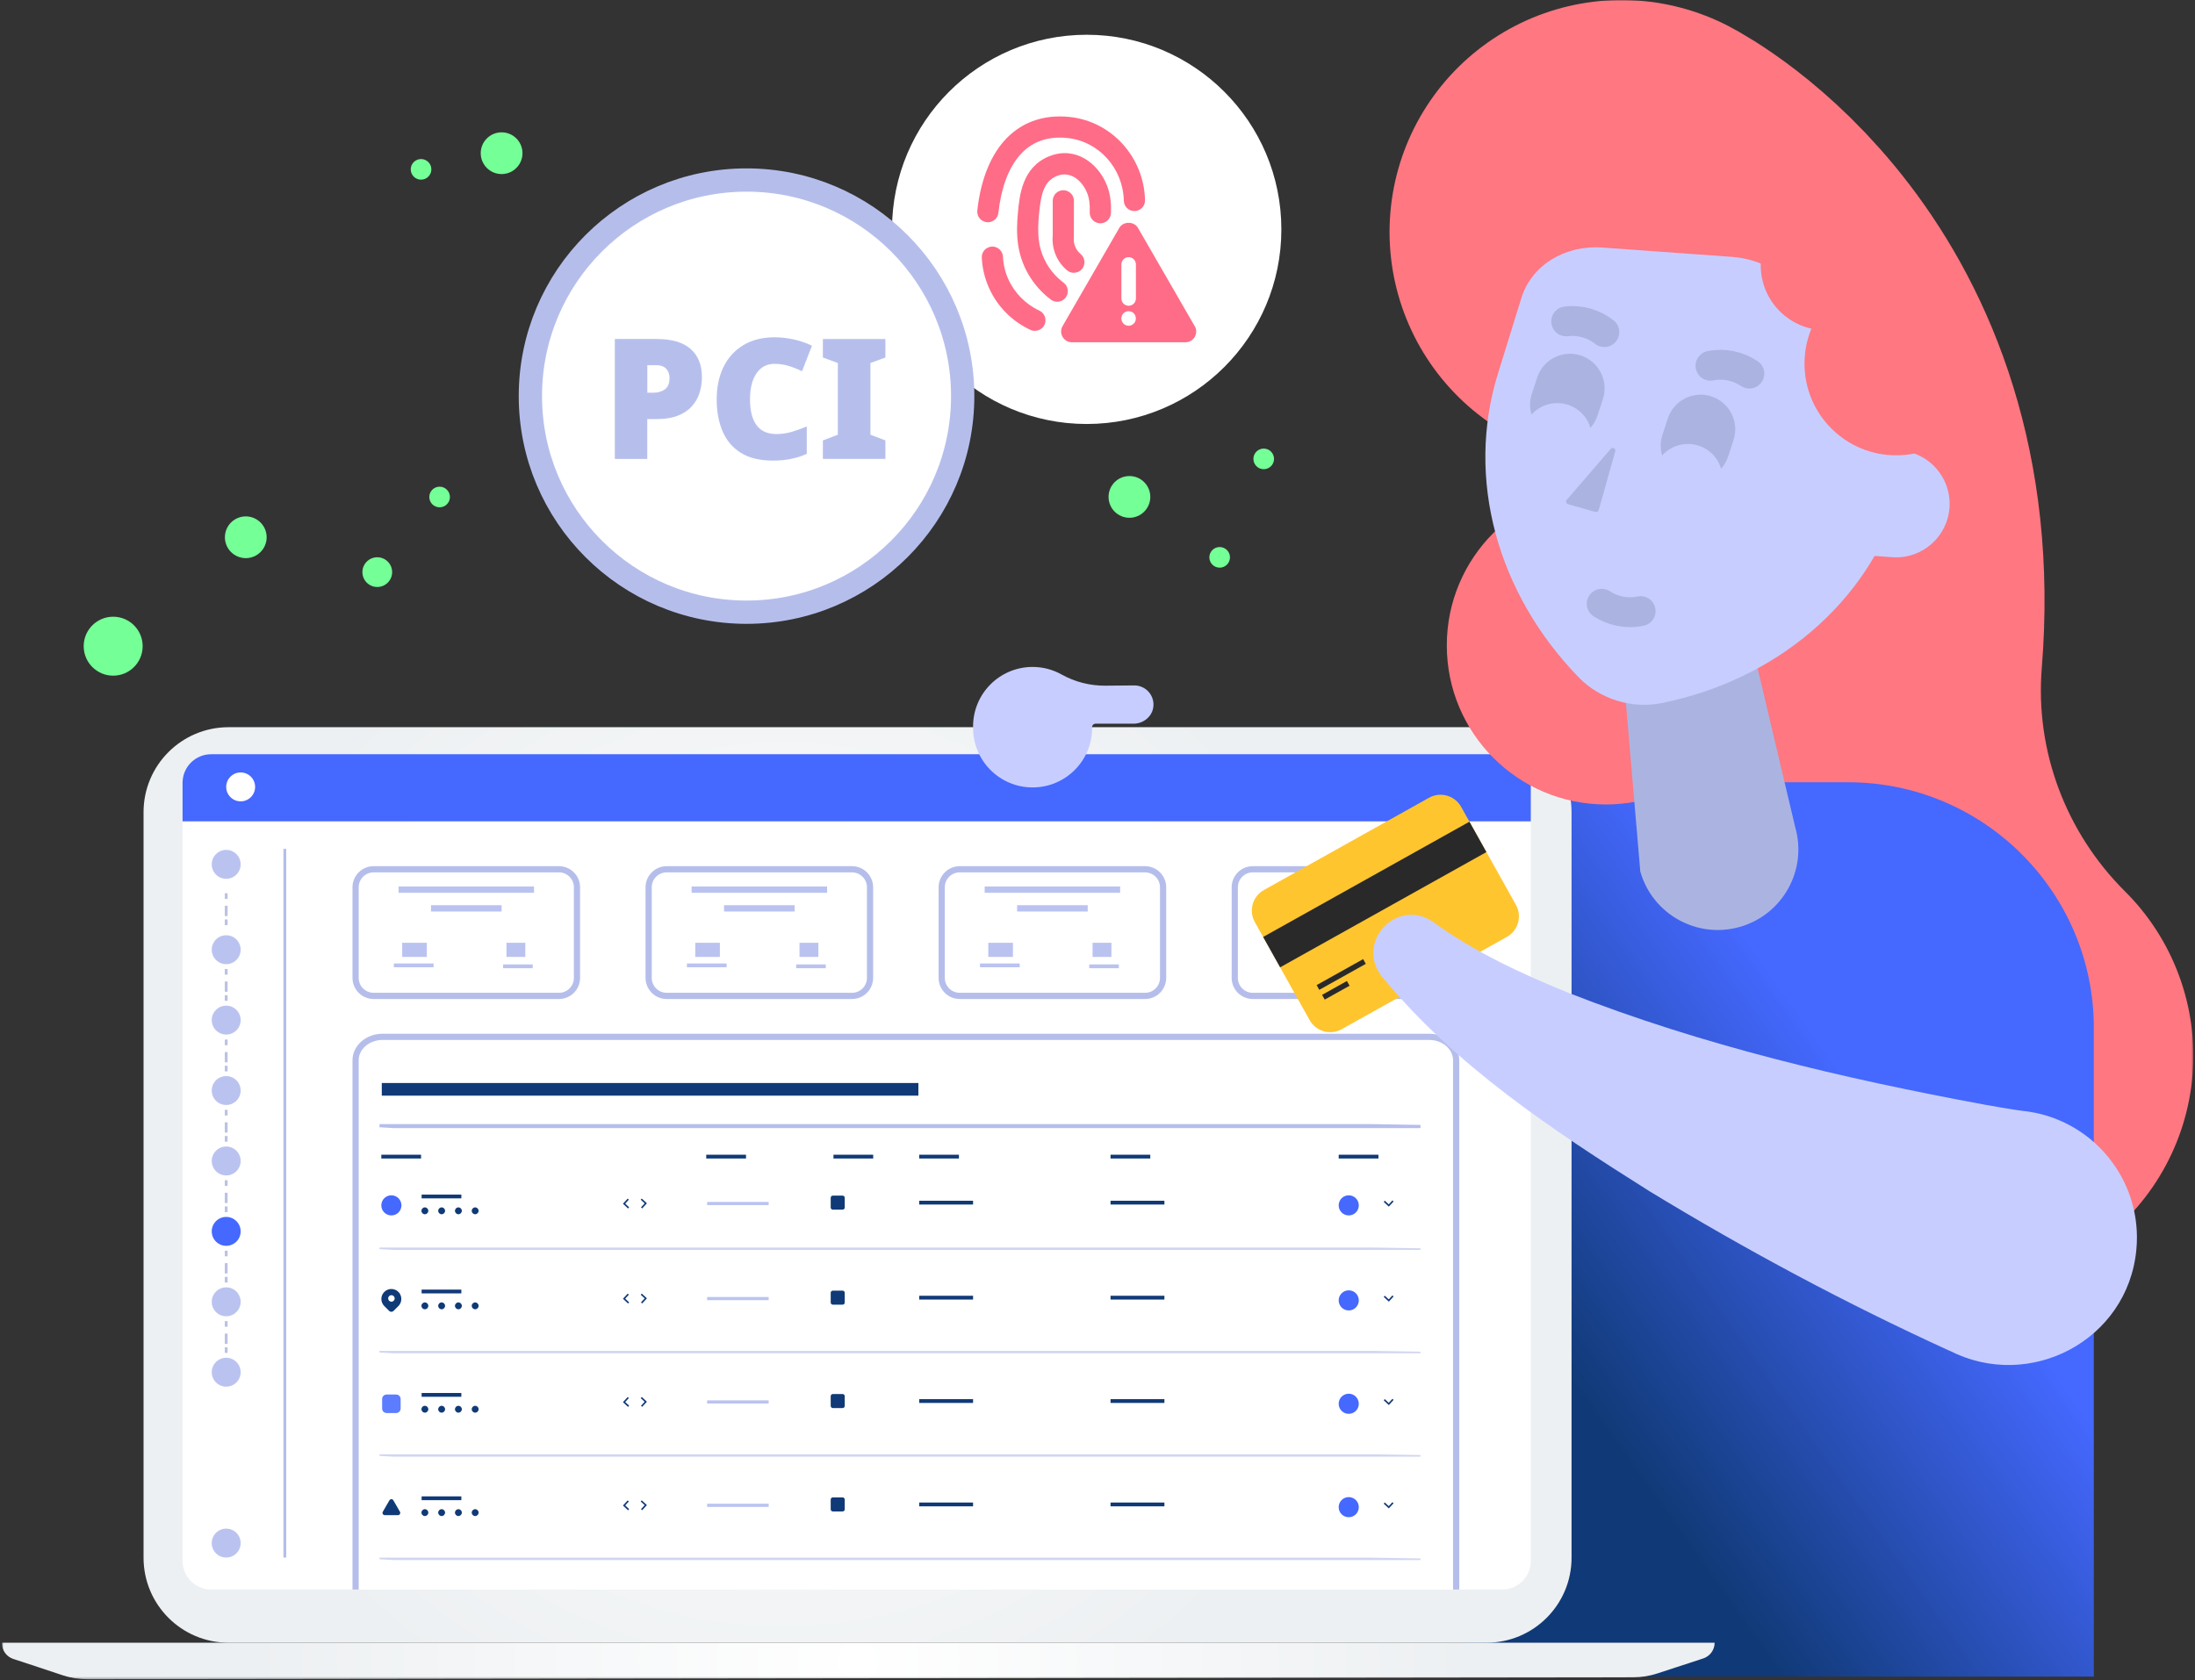<?xml version="1.0" encoding="UTF-8"?>
<svg xmlns="http://www.w3.org/2000/svg" width="909" height="696" viewBox="0 0 909 696" fill="none">
  <rect x="0" y="0" width="909" height="696" fill="#333333" stroke="none"/>
  <mask id="mask0_11186_1741" style="mask-type:luminance" maskUnits="userSpaceOnUse" x="0" y="0" width="909" height="696">
    <path d="M908.318 0H0.799V695.617H908.318V0Z" fill="white"></path>
  </mask>
  <g mask="url(#mask0_11186_1741)">
    <path d="M671.539 96.103C671.539 96.103 760.054 142.085 749.766 268.98C744.687 331.517 767.745 393.101 812.215 437.351" stroke="#FF7781" stroke-width="192.191" stroke-linecap="round"></path>
    <path d="M606.315 324.047H765.308C821.49 324.047 867.105 369.662 867.105 425.844V694.531H606.315V324.032V324.047Z" fill="url(#paint0_linear_11186_1741)"></path>
    <path d="M615.606 301.239H94.656C75.211 301.239 59.447 317.003 59.447 336.449V645.276C59.447 664.721 75.211 680.485 94.656 680.485H615.606C635.051 680.485 650.815 664.721 650.815 645.276V336.449C650.815 317.003 635.051 301.239 615.606 301.239Z" fill="url(#paint1_radial_11186_1741)"></path>
    <path d="M111.329 340.235H75.606V646.626C75.606 653.157 80.904 658.456 87.435 658.456H622.107C628.638 658.456 633.937 653.157 633.937 646.626V340.235H111.329Z" fill="white"></path>
    <path d="M633.937 324.267V340.235H75.606V324.267C75.606 317.736 80.904 312.438 87.435 312.438H622.107C628.638 312.438 633.937 317.736 633.937 324.267Z" fill="#4568FF"></path>
    <path d="M705.295 687.016C700.07 688.689 691.734 691.434 686.45 693.18C683.163 694.266 679.728 694.824 676.265 694.824L36.243 695.617C32.706 695.617 29.213 695.059 25.867 693.943C20.231 692.065 11.175 689.041 5.554 687.221C2.707 686.312 0.799 683.67 0.799 680.69V680.485H710.065C710.065 683.464 708.142 686.106 705.295 687.016Z" fill="url(#paint2_radial_11186_1741)"></path>
    <path d="M99.661 331.957C102.968 331.957 105.649 329.277 105.649 325.969C105.649 322.662 102.968 319.981 99.661 319.981C96.354 319.981 93.673 322.662 93.673 325.969C93.673 329.277 96.354 331.957 99.661 331.957Z" fill="white"></path>
    <path d="M93.673 364.04C96.98 364.04 99.661 361.36 99.661 358.052C99.661 354.745 96.98 352.064 93.673 352.064C90.366 352.064 87.685 354.745 87.685 358.052C87.685 361.36 90.366 364.04 93.673 364.04Z" fill="#BAC3F0"></path>
    <path d="M93.673 399.396C96.98 399.396 99.661 396.715 99.661 393.408C99.661 390.101 96.98 387.42 93.673 387.42C90.366 387.42 87.685 390.101 87.685 393.408C87.685 396.715 90.366 399.396 93.673 399.396Z" fill="#BAC3F0"></path>
    <path d="M93.673 428.559C96.98 428.559 99.661 425.878 99.661 422.571C99.661 419.264 96.98 416.583 93.673 416.583C90.366 416.583 87.685 419.264 87.685 422.571C87.685 425.878 90.366 428.559 93.673 428.559Z" fill="#BAC3F0"></path>
    <path d="M93.673 457.736C96.98 457.736 99.661 455.055 99.661 451.748C99.661 448.441 96.98 445.76 93.673 445.76C90.366 445.76 87.685 448.441 87.685 451.748C87.685 455.055 90.366 457.736 93.673 457.736Z" fill="#BAC3F0"></path>
    <path d="M93.673 486.914C96.98 486.914 99.661 484.233 99.661 480.926C99.661 477.619 96.98 474.938 93.673 474.938C90.366 474.938 87.685 477.619 87.685 480.926C87.685 484.233 90.366 486.914 93.673 486.914Z" fill="#BAC3F0"></path>
    <path d="M93.673 516.077C96.98 516.077 99.661 513.396 99.661 510.089C99.661 506.781 96.98 504.101 93.673 504.101C90.366 504.101 87.685 506.781 87.685 510.089C87.685 513.396 90.366 516.077 93.673 516.077Z" fill="#4568FF"></path>
    <path d="M93.673 545.254C96.98 545.254 99.661 542.573 99.661 539.266C99.661 535.959 96.98 533.278 93.673 533.278C90.366 533.278 87.685 535.959 87.685 539.266C87.685 542.573 90.366 545.254 93.673 545.254Z" fill="#BAC3F0"></path>
    <path d="M93.673 574.416C96.98 574.416 99.661 571.735 99.661 568.428C99.661 565.121 96.98 562.44 93.673 562.44C90.366 562.44 87.685 565.121 87.685 568.428C87.685 571.735 90.366 574.416 93.673 574.416Z" fill="#BAC3F0"></path>
    <path d="M93.673 645.202C96.98 645.202 99.661 642.521 99.661 639.214C99.661 635.907 96.98 633.226 93.673 633.226C90.366 633.226 87.685 635.907 87.685 639.214C87.685 642.521 90.366 645.202 93.673 645.202Z" fill="#BAC3F0"></path>
    <path d="M117.948 325.969H149.693" stroke="url(#paint3_radial_11186_1741)" stroke-width="3.508" stroke-miterlimit="10"></path>
    <path d="M93.673 370.029V372.377" stroke="#BCC2E2" stroke-width="1.174" stroke-miterlimit="10"></path>
    <path d="M93.673 375.21V379.466" stroke="#BCC2E2" stroke-width="1.174" stroke-miterlimit="10"></path>
    <path d="M93.673 380.875V383.223" stroke="#BCC2E2" stroke-width="1.174" stroke-miterlimit="10"></path>
    <path d="M93.673 401.393V403.741" stroke="#BCC2E2" stroke-width="1.174" stroke-miterlimit="10"></path>
    <path d="M93.673 406.574V410.83" stroke="#BCC2E2" stroke-width="1.174" stroke-miterlimit="10"></path>
    <path d="M93.673 412.239V414.587" stroke="#BCC2E2" stroke-width="1.174" stroke-miterlimit="10"></path>
    <path d="M93.673 430.629V432.977" stroke="#BCC2E2" stroke-width="1.174" stroke-miterlimit="10"></path>
    <path d="M93.673 435.81V440.066" stroke="#BCC2E2" stroke-width="1.174" stroke-miterlimit="10"></path>
    <path d="M93.673 441.475V443.823" stroke="#BCC2E2" stroke-width="1.174" stroke-miterlimit="10"></path>
    <path d="M93.673 459.733V462.081" stroke="#BCC2E2" stroke-width="1.174" stroke-miterlimit="10"></path>
    <path d="M93.673 464.914V469.17" stroke="#BCC2E2" stroke-width="1.174" stroke-miterlimit="10"></path>
    <path d="M93.673 470.579V472.927" stroke="#BCC2E2" stroke-width="1.174" stroke-miterlimit="10"></path>
    <path d="M93.673 488.91V491.258" stroke="#BCC2E2" stroke-width="1.174" stroke-miterlimit="10"></path>
    <path d="M93.673 494.091V498.333" stroke="#BCC2E2" stroke-width="1.174" stroke-miterlimit="10"></path>
    <path d="M93.673 499.756V502.105" stroke="#BCC2E2" stroke-width="1.174" stroke-miterlimit="10"></path>
    <path d="M93.673 518.087V520.421" stroke="#BCC2E2" stroke-width="1.174" stroke-miterlimit="10"></path>
    <path d="M93.673 523.254V527.51" stroke="#BCC2E2" stroke-width="1.174" stroke-miterlimit="10"></path>
    <path d="M93.673 528.934V531.267" stroke="#BCC2E2" stroke-width="1.174" stroke-miterlimit="10"></path>
    <path d="M93.673 547.25V549.598" stroke="#BCC2E2" stroke-width="1.174" stroke-miterlimit="10"></path>
    <path d="M93.673 552.431V556.687" stroke="#BCC2E2" stroke-width="1.174" stroke-miterlimit="10"></path>
    <path d="M93.673 558.096V560.444" stroke="#BCC2E2" stroke-width="1.174" stroke-miterlimit="10"></path>
    <path d="M117.948 351.639V645.202" stroke="#B5BEEB" stroke-width="1.174" stroke-miterlimit="10"></path>
    <path d="M147.258 658.455V439.215C147.258 433.843 152.277 429.499 158.471 429.499H591.815C598.009 429.499 603.028 433.843 603.028 439.215V658.455" fill="white"></path>
    <path d="M147.258 658.455V439.215C147.258 433.843 152.277 429.499 158.471 429.499H591.815C598.009 429.499 603.028 433.843 603.028 439.215V658.455" stroke="#B5BEEB" stroke-width="2.568" stroke-miterlimit="10"></path>
    <path d="M588.249 466.646H163.007L157.165 466.308H568.054L588.249 466.646Z" fill="white" stroke="#B5BEEB" stroke-width="1.306" stroke-miterlimit="10"></path>
    <path d="M588.249 517.427H163.007L157.165 517.104H568.054L588.249 517.427Z" fill="white" stroke="#D0D6F0" stroke-width="0.66" stroke-miterlimit="10"></path>
    <path d="M380.661 498.186H402.969" stroke="#103A77" stroke-width="1.57" stroke-miterlimit="10"></path>
    <path d="M459.902 498.186H482.21" stroke="#103A77" stroke-width="1.57" stroke-miterlimit="10"></path>
    <path d="M175.951 503C176.737 503 177.375 502.362 177.375 501.576C177.375 500.79 176.737 500.152 175.951 500.152C175.165 500.152 174.527 500.79 174.527 501.576C174.527 502.362 175.165 503 175.951 503Z" fill="#103A77"></path>
    <path d="M182.893 503C183.679 503 184.317 502.362 184.317 501.576C184.317 500.79 183.679 500.152 182.893 500.152C182.107 500.152 181.469 500.79 181.469 501.576C181.469 502.362 182.107 503 182.893 503Z" fill="#103A77"></path>
    <path d="M189.836 503C190.622 503 191.26 502.362 191.26 501.576C191.26 500.79 190.622 500.152 189.836 500.152C189.05 500.152 188.413 500.79 188.413 501.576C188.413 502.362 189.05 503 189.836 503Z" fill="#103A77"></path>
    <path d="M196.777 503C197.563 503 198.201 502.362 198.201 501.576C198.201 500.79 197.563 500.152 196.777 500.152C195.991 500.152 195.354 500.79 195.354 501.576C195.354 502.362 195.991 503 196.777 503Z" fill="#103A77"></path>
    <path d="M174.601 495.632H191.054" stroke="#103A77" stroke-width="1.57" stroke-miterlimit="10"></path>
    <path d="M292.836 498.553H318.329" stroke="#BAC3F0" stroke-width="1.306" stroke-miterlimit="10"></path>
    <path d="M162.081 503.484C164.383 503.484 166.249 501.618 166.249 499.316C166.249 497.014 164.383 495.148 162.081 495.148C159.779 495.148 157.913 497.014 157.913 499.316C157.913 501.618 159.779 503.484 162.081 503.484Z" fill="#4568FF"></path>
    <path d="M558.543 503.484C560.845 503.484 562.711 501.618 562.711 499.316C562.711 497.014 560.845 495.148 558.543 495.148C556.241 495.148 554.375 497.014 554.375 499.316C554.375 501.618 556.241 503.484 558.543 503.484Z" fill="#4568FF"></path>
    <path d="M260.092 500.607L257.979 498.641L259.945 496.513L260.415 496.953L258.903 498.597L260.547 500.123L260.092 500.607Z" fill="#103A77"></path>
    <path d="M265.934 500.578L265.45 500.138L266.976 498.494L265.333 496.968L265.773 496.498L267.901 498.465L265.934 500.578Z" fill="#103A77"></path>
    <path d="M348.945 501.092H344.894C344.41 501.092 344.014 500.695 344.014 500.211V496.16C344.014 495.676 344.41 495.28 344.894 495.28H348.945C349.43 495.28 349.826 495.676 349.826 496.16V500.211C349.826 500.695 349.43 501.092 348.945 501.092Z" fill="#103A77"></path>
    <path d="M573.028 497.863L573.469 497.379L575.112 498.905L576.639 497.261L577.108 497.702L575.142 499.83L573.028 497.863Z" fill="#103A77"></path>
    <path d="M380.661 537.549H402.969" stroke="#103A77" stroke-width="1.57" stroke-miterlimit="10"></path>
    <path d="M459.902 537.549H482.21" stroke="#103A77" stroke-width="1.57" stroke-miterlimit="10"></path>
    <path d="M175.951 542.363C176.737 542.363 177.375 541.725 177.375 540.939C177.375 540.153 176.737 539.516 175.951 539.516C175.165 539.516 174.527 540.153 174.527 540.939C174.527 541.725 175.165 542.363 175.951 542.363Z" fill="#103A77"></path>
    <path d="M182.893 542.363C183.679 542.363 184.317 541.725 184.317 540.939C184.317 540.153 183.679 539.516 182.893 539.516C182.107 539.516 181.469 540.153 181.469 540.939C181.469 541.725 182.107 542.363 182.893 542.363Z" fill="#103A77"></path>
    <path d="M189.836 542.363C190.622 542.363 191.26 541.725 191.26 540.939C191.26 540.153 190.622 539.516 189.836 539.516C189.05 539.516 188.413 540.153 188.413 540.939C188.413 541.725 189.05 542.363 189.836 542.363Z" fill="#103A77"></path>
    <path d="M196.777 542.363C197.563 542.363 198.201 541.725 198.201 540.939C198.201 540.153 197.563 539.516 196.777 539.516C195.991 539.516 195.354 540.153 195.354 540.939C195.354 541.725 195.991 542.363 196.777 542.363Z" fill="#103A77"></path>
    <path d="M174.601 534.995H191.054" stroke="#103A77" stroke-width="1.57" stroke-miterlimit="10"></path>
    <path d="M292.836 537.931H318.329" stroke="#BAC3F0" stroke-width="1.306" stroke-miterlimit="10"></path>
    <path d="M165.648 536.007C165.487 535.714 165.266 535.42 165.002 535.171C164.635 534.804 164.224 534.51 163.755 534.32C163.226 534.085 162.654 533.953 162.082 533.953C160.981 533.953 159.939 534.378 159.146 535.171C159.117 535.2 159.088 535.244 159.058 535.274C157.884 536.506 157.635 538.297 158.295 539.779C158.486 540.234 158.779 540.66 159.146 541.027L159.88 541.761L161.157 543.037C161.656 543.536 162.478 543.536 162.977 543.037L164.988 541.027C166.338 539.662 166.558 537.592 165.633 536.007H165.648ZM162.507 539.148C162.375 539.192 162.228 539.221 162.096 539.221C161.348 539.221 160.746 538.62 160.746 537.871C160.746 537.607 160.834 537.343 160.952 537.137C161.054 536.976 161.186 536.859 161.333 536.756C161.553 536.609 161.817 536.521 162.096 536.521C162.845 536.521 163.447 537.137 163.447 537.871C163.447 538.018 163.417 538.165 163.373 538.282C163.241 538.693 162.918 539.016 162.507 539.148Z" fill="#103A77"></path>
    <path d="M558.543 542.846C560.845 542.846 562.711 540.98 562.711 538.678C562.711 536.376 560.845 534.51 558.543 534.51C556.241 534.51 554.375 536.376 554.375 538.678C554.375 540.98 556.241 542.846 558.543 542.846Z" fill="#4568FF"></path>
    <path d="M260.092 539.97L257.979 538.004L259.945 535.875L260.415 536.33L258.903 537.96L260.547 539.486L260.092 539.97Z" fill="#103A77"></path>
    <path d="M265.934 539.956L265.45 539.501L266.976 537.857L265.333 536.345L265.773 535.861L267.901 537.828L265.934 539.956Z" fill="#103A77"></path>
    <path d="M348.945 540.454H344.894C344.41 540.454 344.014 540.058 344.014 539.574V535.523C344.014 535.039 344.41 534.643 344.894 534.643H348.945C349.43 534.643 349.826 535.039 349.826 535.523V539.574C349.826 540.058 349.43 540.454 348.945 540.454Z" fill="#103A77"></path>
    <path d="M573.028 537.226L573.469 536.741L575.112 538.268L576.639 536.624L577.108 537.064L575.142 539.192L573.028 537.226Z" fill="#103A77"></path>
    <path d="M588.249 560.254H163.007L157.165 559.931H568.054L588.249 560.254Z" fill="white" stroke="#D0D6F0" stroke-width="0.66" stroke-miterlimit="10"></path>
    <path d="M380.661 580.375H402.969" stroke="#103A77" stroke-width="1.57" stroke-miterlimit="10"></path>
    <path d="M459.902 580.375H482.21" stroke="#103A77" stroke-width="1.57" stroke-miterlimit="10"></path>
    <path d="M175.951 585.189C176.737 585.189 177.375 584.552 177.375 583.765C177.375 582.979 176.737 582.342 175.951 582.342C175.165 582.342 174.527 582.979 174.527 583.765C174.527 584.552 175.165 585.189 175.951 585.189Z" fill="#103A77"></path>
    <path d="M182.893 585.189C183.679 585.189 184.317 584.552 184.317 583.765C184.317 582.979 183.679 582.342 182.893 582.342C182.107 582.342 181.469 582.979 181.469 583.765C181.469 584.552 182.107 585.189 182.893 585.189Z" fill="#103A77"></path>
    <path d="M189.836 585.189C190.622 585.189 191.26 584.552 191.26 583.765C191.26 582.979 190.622 582.342 189.836 582.342C189.05 582.342 188.413 582.979 188.413 583.765C188.413 584.552 189.05 585.189 189.836 585.189Z" fill="#103A77"></path>
    <path d="M196.777 585.189C197.563 585.189 198.201 584.552 198.201 583.765C198.201 582.979 197.563 582.342 196.777 582.342C195.991 582.342 195.354 582.979 195.354 583.765C195.354 584.552 195.991 585.189 196.777 585.189Z" fill="#103A77"></path>
    <path d="M174.601 577.821H191.054" stroke="#103A77" stroke-width="1.57" stroke-miterlimit="10"></path>
    <path d="M292.836 580.742H318.329" stroke="#BAC3F0" stroke-width="1.306" stroke-miterlimit="10"></path>
    <path d="M558.543 585.674C560.845 585.674 562.711 583.807 562.711 581.506C562.711 579.204 560.845 577.337 558.543 577.337C556.241 577.337 554.375 579.204 554.375 581.506C554.375 583.807 556.241 585.674 558.543 585.674Z" fill="#4568FF"></path>
    <path d="M260.092 582.797L257.979 580.83L259.945 578.702L260.415 579.142L258.903 580.786L260.547 582.313L260.092 582.797Z" fill="#103A77"></path>
    <path d="M265.934 582.768L265.45 582.327L266.976 580.683L265.333 579.172L265.773 578.688L267.901 580.654L265.934 582.768Z" fill="#103A77"></path>
    <path d="M348.945 583.281H344.894C344.41 583.281 344.014 582.885 344.014 582.401V578.35C344.014 577.866 344.41 577.469 344.894 577.469H348.945C349.43 577.469 349.826 577.866 349.826 578.35V582.401C349.826 582.885 349.43 583.281 348.945 583.281Z" fill="#103A77"></path>
    <path d="M573.028 580.052L573.469 579.568L575.112 581.094L576.639 579.451L577.108 579.891L575.142 582.019L573.028 580.052Z" fill="#103A77"></path>
    <path d="M164.063 577.675H160.1C159.079 577.675 158.251 578.503 158.251 579.524V583.487C158.251 584.508 159.079 585.336 160.1 585.336H164.063C165.084 585.336 165.912 584.508 165.912 583.487V579.524C165.912 578.503 165.084 577.675 164.063 577.675Z" fill="#5C7DFF"></path>
    <path d="M588.249 603.08H163.007L157.165 602.757H568.054L588.249 603.08Z" fill="white" stroke="#D0D6F0" stroke-width="0.66" stroke-miterlimit="10"></path>
    <path d="M380.661 623.202H402.969" stroke="#103A77" stroke-width="1.57" stroke-miterlimit="10"></path>
    <path d="M459.902 623.202H482.21" stroke="#103A77" stroke-width="1.57" stroke-miterlimit="10"></path>
    <path d="M175.951 628.016C176.737 628.016 177.375 627.378 177.375 626.592C177.375 625.806 176.737 625.168 175.951 625.168C175.165 625.168 174.527 625.806 174.527 626.592C174.527 627.378 175.165 628.016 175.951 628.016Z" fill="#103A77"></path>
    <path d="M182.893 628.016C183.679 628.016 184.317 627.378 184.317 626.592C184.317 625.806 183.679 625.168 182.893 625.168C182.107 625.168 181.469 625.806 181.469 626.592C181.469 627.378 182.107 628.016 182.893 628.016Z" fill="#103A77"></path>
    <path d="M189.836 628.016C190.622 628.016 191.26 627.378 191.26 626.592C191.26 625.806 190.622 625.168 189.836 625.168C189.05 625.168 188.413 625.806 188.413 626.592C188.413 627.378 189.05 628.016 189.836 628.016Z" fill="#103A77"></path>
    <path d="M196.777 628.016C197.563 628.016 198.201 627.378 198.201 626.592C198.201 625.806 197.563 625.168 196.777 625.168C195.991 625.168 195.354 625.806 195.354 626.592C195.354 627.378 195.991 628.016 196.777 628.016Z" fill="#103A77"></path>
    <path d="M174.601 620.648H191.054" stroke="#103A77" stroke-width="1.57" stroke-miterlimit="10"></path>
    <path d="M292.836 623.569H318.329" stroke="#BAC3F0" stroke-width="1.306" stroke-miterlimit="10"></path>
    <path d="M558.543 628.5C560.845 628.5 562.711 626.634 562.711 624.332C562.711 622.03 560.845 620.164 558.543 620.164C556.241 620.164 554.375 622.03 554.375 624.332C554.375 626.634 556.241 628.5 558.543 628.5Z" fill="#4568FF"></path>
    <path d="M260.092 625.624L257.979 623.657L259.945 621.529L260.415 621.969L258.903 623.613L260.547 625.139L260.092 625.624Z" fill="#103A77"></path>
    <path d="M265.934 625.594L265.45 625.154L266.976 623.51L265.333 621.984L265.773 621.514L267.901 623.481L265.934 625.594Z" fill="#103A77"></path>
    <path d="M348.945 626.108H344.894C344.41 626.108 344.014 625.711 344.014 625.227V621.176C344.014 620.692 344.41 620.296 344.894 620.296H348.945C349.43 620.296 349.826 620.692 349.826 621.176V625.227C349.826 625.711 349.43 626.108 348.945 626.108Z" fill="#103A77"></path>
    <path d="M573.028 622.879L573.469 622.395L575.112 623.906L576.639 622.277L577.108 622.718L575.142 624.846L573.028 622.879Z" fill="#103A77"></path>
    <path d="M161.274 621.485L158.529 626.24C158.177 626.856 158.617 627.634 159.337 627.634H164.826C165.545 627.634 165.985 626.856 165.633 626.24L162.888 621.485C162.536 620.868 161.641 620.868 161.289 621.485H161.274Z" fill="#103A77"></path>
    <path d="M588.249 645.907H163.007L157.165 645.584H568.054L588.249 645.907Z" fill="white" stroke="#D0D6F0" stroke-width="0.66" stroke-miterlimit="10"></path>
    <path d="M231.473 360.093H154.728C150.602 360.093 147.258 363.437 147.258 367.563V405.077C147.258 409.203 150.602 412.547 154.728 412.547H231.473C235.599 412.547 238.943 409.203 238.943 405.077V367.563C238.943 363.437 235.599 360.093 231.473 360.093Z" fill="white" stroke="#B5BEEB" stroke-width="2.568" stroke-miterlimit="10"></path>
    <path d="M163.109 399.896H179.561" stroke="#BAC3F0" stroke-width="1.57" stroke-miterlimit="10"></path>
    <path d="M165.047 368.532H221.155" stroke="#BAC3F0" stroke-width="2.612" stroke-miterlimit="10"></path>
    <path d="M178.489 376.281H207.725" stroke="#BAC3F0" stroke-width="2.612" stroke-miterlimit="10"></path>
    <path d="M208.356 400.292H220.611" stroke="#BAC3F0" stroke-width="1.57" stroke-miterlimit="10"></path>
    <path d="M209.737 393.467H217.544" stroke="#BAC3F0" stroke-width="5.856" stroke-miterlimit="10"></path>
    <path d="M166.557 393.467H176.757" stroke="#BAC3F0" stroke-width="5.856" stroke-miterlimit="10"></path>
    <path d="M352.834 360.093H276.09C271.964 360.093 268.619 363.437 268.619 367.563V405.077C268.619 409.203 271.964 412.547 276.09 412.547H352.834C356.96 412.547 360.304 409.203 360.304 405.077V367.563C360.304 363.437 356.96 360.093 352.834 360.093Z" fill="white" stroke="#B5BEEB" stroke-width="2.568" stroke-miterlimit="10"></path>
    <path d="M284.47 399.896H300.923" stroke="#BAC3F0" stroke-width="1.57" stroke-miterlimit="10"></path>
    <path d="M286.407 368.532H342.515" stroke="#BAC3F0" stroke-width="2.612" stroke-miterlimit="10"></path>
    <path d="M299.851 376.281H329.087" stroke="#BAC3F0" stroke-width="2.612" stroke-miterlimit="10"></path>
    <path d="M329.718 400.292H341.973" stroke="#BAC3F0" stroke-width="1.57" stroke-miterlimit="10"></path>
    <path d="M331.098 393.467H338.906" stroke="#BAC3F0" stroke-width="5.856" stroke-miterlimit="10"></path>
    <path d="M287.919 393.467H298.119" stroke="#BAC3F0" stroke-width="5.856" stroke-miterlimit="10"></path>
    <path d="M474.195 360.093H397.451C393.325 360.093 389.981 363.437 389.981 367.563V405.077C389.981 409.203 393.325 412.547 397.451 412.547H474.195C478.321 412.547 481.666 409.203 481.666 405.077V367.563C481.666 363.437 478.321 360.093 474.195 360.093Z" fill="white" stroke="#B5BEEB" stroke-width="2.568" stroke-miterlimit="10"></path>
    <path d="M405.833 399.896H422.286" stroke="#BAC3F0" stroke-width="1.57" stroke-miterlimit="10"></path>
    <path d="M407.77 368.532H463.878" stroke="#BAC3F0" stroke-width="2.612" stroke-miterlimit="10"></path>
    <path d="M421.214 376.281H450.449" stroke="#BAC3F0" stroke-width="2.612" stroke-miterlimit="10"></path>
    <path d="M451.079 400.292H463.334" stroke="#BAC3F0" stroke-width="1.57" stroke-miterlimit="10"></path>
    <path d="M452.46 393.467H460.268" stroke="#BAC3F0" stroke-width="5.856" stroke-miterlimit="10"></path>
    <path d="M409.281 393.467H419.481" stroke="#BAC3F0" stroke-width="5.856" stroke-miterlimit="10"></path>
    <path d="M158.104 451.25H380.324" stroke="#103A77" stroke-width="5.24" stroke-miterlimit="10"></path>
    <path d="M595.558 360.093H518.813C514.688 360.093 511.343 363.437 511.343 367.563V405.077C511.343 409.203 514.688 412.547 518.813 412.547H595.558C599.684 412.547 603.028 409.203 603.028 405.077V367.563C603.028 363.437 599.684 360.093 595.558 360.093Z" fill="white" stroke="#B5BEEB" stroke-width="2.568" stroke-miterlimit="10"></path>
    <path d="M545.451 372.23H568.919" stroke="#BAC3F0" stroke-width="2.612" stroke-miterlimit="10"></path>
    <path d="M542.575 390.694H571.81" stroke="#BAC3F0" stroke-width="7.852" stroke-miterlimit="10"></path>
    <path d="M551.058 400.292H563.312" stroke="#BAC3F0" stroke-width="1.57" stroke-miterlimit="10"></path>
    <path d="M157.913 479.121H174.365" stroke="#103A77" stroke-width="1.57" stroke-miterlimit="10"></path>
    <path d="M292.469 479.121H308.936" stroke="#103A77" stroke-width="1.57" stroke-miterlimit="10"></path>
    <path d="M345.158 479.121H361.611" stroke="#103A77" stroke-width="1.57" stroke-miterlimit="10"></path>
    <path d="M380.661 479.121H397.113" stroke="#103A77" stroke-width="1.57" stroke-miterlimit="10"></path>
    <path d="M459.902 479.121H476.354" stroke="#103A77" stroke-width="1.57" stroke-miterlimit="10"></path>
    <path d="M554.39 479.121H570.843" stroke="#103A77" stroke-width="1.57" stroke-miterlimit="10"></path>
    <path d="M591.8 330.465L523.412 368.686C518.706 371.315 517.024 377.262 519.653 381.967L542.351 422.58C544.981 427.285 550.927 428.968 555.632 426.338L624.021 388.117C628.726 385.487 630.409 379.541 627.779 374.836L605.081 334.223C602.452 329.518 596.505 327.835 591.8 330.465Z" fill="#FFC52F"></path>
    <path d="M608.527 340.385L523.099 388.129L530.131 400.71L615.558 352.966L608.527 340.385Z" fill="#292929"></path>
    <path d="M564.505 397.312L545.25 408.073L546.345 410.033L565.601 399.272L564.505 397.312Z" fill="#292929"></path>
    <path d="M557.79 406.37L547.502 412.12L548.597 414.08L558.885 408.33L557.79 406.37Z" fill="#292929"></path>
    <path d="M807.284 559.52C764.575 540.029 723.275 517.911 683.163 493.504C642.949 468.172 602.662 441.563 572.134 404.358C561.171 389.887 578.797 371.658 593.591 382.005C610.44 394.246 629.99 403.316 649.48 411.256C704.9 433.021 763.342 446.759 821.829 457.59C825.894 458.295 833.218 459.616 837.269 460.129C866.284 462.947 887.522 488.763 884.704 517.779C881.108 555.293 840.527 576.53 807.299 559.49L807.284 559.52Z" fill="#C7CEFF"></path>
    <path d="M665.037 333.249C701.423 333.249 730.92 303.752 730.92 267.366C730.92 230.979 701.423 201.482 665.037 201.482C628.65 201.482 599.153 230.979 599.153 267.366C599.153 303.752 628.65 333.249 665.037 333.249Z" fill="#FF7781"></path>
    <path d="M712.471 211.741L668.25 231.628L679.287 361.032C684.35 378.762 702.814 389.021 720.528 383.957C738.258 378.894 748.517 360.43 743.453 342.716L712.456 211.741H712.471Z" fill="#ABB4E1"></path>
    <path d="M653.178 221.31L783.83 230.835C796.056 231.598 806.579 222.308 807.342 210.082C808.105 197.856 798.815 187.333 786.59 186.57L655.938 177.045C643.712 176.282 633.189 185.572 632.425 197.798C631.662 210.023 640.953 220.547 653.178 221.31Z" fill="#C7CEFF"></path>
    <path d="M780.689 138.797L734.017 111.558C728.968 108.607 723.259 106.846 717.433 106.421L663.525 102.546C647.953 101.431 634.201 110.002 630.048 123.402L620.302 154.898C606.888 198.267 620.023 245.849 653.824 280.633C662.571 289.63 675.824 293.739 688.123 291.244C735.661 281.631 773.366 249.768 786.78 206.413L796.525 174.917C800.679 161.517 794.162 146.664 780.674 138.797H780.689Z" fill="#C7CEFF"></path>
    <path d="M690.658 173.375L688.438 180.169C685.979 187.697 690.085 195.792 697.609 198.249C705.133 200.707 713.226 196.597 715.685 189.069L717.904 182.275C720.363 174.748 716.257 166.653 708.733 164.195C701.209 161.737 693.117 165.847 690.658 173.375Z" fill="#ABB4E1"></path>
    <path d="M636.552 156.431L634.333 163.225C631.874 170.753 635.98 178.847 643.504 181.305C651.028 183.763 659.12 179.653 661.579 172.125L663.799 165.331C666.258 157.803 662.152 149.708 654.628 147.251C647.104 144.793 639.011 148.903 636.552 156.431Z" fill="#ABB4E1"></path>
    <path d="M685.384 193.798L683.164 200.592C680.705 208.12 684.811 216.215 692.335 218.672C699.859 221.13 707.952 217.02 710.411 209.492L712.63 202.698C715.089 195.17 710.983 187.076 703.459 184.618C695.935 182.16 687.843 186.27 685.384 193.798Z" fill="#C7CEFF"></path>
    <path d="M631.276 176.868L629.057 183.662C626.598 191.19 630.704 199.284 638.228 201.742C645.751 204.2 653.844 200.09 656.303 192.562L658.522 185.768C660.981 178.24 656.876 170.145 649.352 167.688C641.828 165.23 633.735 169.34 631.276 176.868Z" fill="#C7CEFF"></path>
    <path d="M649.316 208.864L660.691 212.078C661.278 212.239 661.879 211.902 662.056 211.315L668.939 186.937C669.262 185.807 667.823 185.029 667.046 185.924L648.788 207.088C648.26 207.704 648.553 208.644 649.316 208.864Z" fill="#ABB4E1"></path>
    <path d="M708.363 151.508C714.146 150.363 719.869 151.698 724.434 154.766" stroke="#ABB4E1" stroke-width="12.387" stroke-linecap="round"></path>
    <path d="M679.42 253.143C673.652 254.362 667.914 253.099 663.305 250.105" stroke="#ABB4E1" stroke-width="12.387" stroke-linecap="round"></path>
    <path d="M648.599 133.132C654.455 132.428 660.062 134.174 664.391 137.565" stroke="#ABB4E1" stroke-width="12.387" stroke-linecap="round"></path>
    <path d="M785.268 188.623C806.245 188.623 823.25 171.618 823.25 150.641C823.25 129.664 806.245 112.658 785.268 112.658C764.29 112.658 747.285 129.664 747.285 150.641C747.285 171.618 764.29 188.623 785.268 188.623Z" fill="#FF7781"></path>
    <path d="M756.018 136.786C770.851 136.786 782.876 124.761 782.876 109.928C782.876 95.095 770.851 83.07 756.018 83.07C741.185 83.07 729.16 95.095 729.16 109.928C729.16 124.761 741.185 136.786 756.018 136.786Z" fill="#FF7781"></path>
    <path d="M46.867 279.891C53.611 279.891 59.078 274.424 59.078 267.681C59.078 260.937 53.611 255.47 46.867 255.47C40.124 255.47 34.657 260.937 34.657 267.681C34.657 274.424 40.124 279.891 46.867 279.891Z" fill="#74FF97"></path>
    <path d="M101.782 231.206C106.556 231.206 110.426 227.336 110.426 222.562C110.426 217.788 106.556 213.917 101.782 213.917C97.008 213.917 93.138 217.788 93.138 222.562C93.138 227.336 97.008 231.206 101.782 231.206Z" fill="#74FF97"></path>
    <path d="M207.726 72.106C212.5 72.106 216.37 68.236 216.37 63.462C216.37 58.688 212.5 54.817 207.726 54.817C202.952 54.817 199.081 58.688 199.081 63.462C199.081 68.236 202.952 72.106 207.726 72.106Z" fill="#74FF97"></path>
    <path d="M523.334 194.363C525.692 194.363 527.604 192.451 527.604 190.092C527.604 187.733 525.692 185.821 523.334 185.821C520.975 185.821 519.063 187.733 519.063 190.092C519.063 192.451 520.975 194.363 523.334 194.363Z" fill="#74FF97"></path>
    <path d="M505.091 235.15C507.45 235.15 509.362 233.238 509.362 230.879C509.362 228.521 507.45 226.608 505.091 226.608C502.732 226.608 500.82 228.521 500.82 230.879C500.82 233.238 502.732 235.15 505.091 235.15Z" fill="#74FF97"></path>
    <path d="M182.052 210.147C184.41 210.147 186.323 208.235 186.323 205.876C186.323 203.518 184.41 201.605 182.052 201.605C179.693 201.605 177.781 203.518 177.781 205.876C177.781 208.235 179.693 210.147 182.052 210.147Z" fill="#74FF97"></path>
    <path d="M174.366 74.425C176.725 74.425 178.637 72.513 178.637 70.155C178.637 67.796 176.725 65.884 174.366 65.884C172.007 65.884 170.095 67.796 170.095 70.155C170.095 72.513 172.007 74.425 174.366 74.425Z" fill="#74FF97"></path>
    <path d="M156.236 243.158C159.636 243.158 162.392 240.402 162.392 237.002C162.392 233.602 159.636 230.846 156.236 230.846C152.836 230.846 150.08 233.602 150.08 237.002C150.08 240.402 152.836 243.158 156.236 243.158Z" fill="#74FF97"></path>
    <path d="M467.723 214.485C472.498 214.485 476.368 210.615 476.368 205.841C476.368 201.067 472.498 197.196 467.723 197.196C462.949 197.196 459.079 201.067 459.079 205.841C459.079 210.615 462.949 214.485 467.723 214.485Z" fill="#74FF97"></path>
    <path d="M450.023 175.636C494.548 175.636 530.642 139.542 530.642 95.017C530.642 50.492 494.548 14.398 450.023 14.398C405.499 14.398 369.404 50.492 369.404 95.017C369.404 139.542 405.499 175.636 450.023 175.636Z" fill="white"></path>
    <path d="M437.842 125.015C436.932 125.015 436.008 124.736 435.215 124.135C431.399 121.273 428.141 117.589 425.793 113.48C423.665 109.737 422.256 105.672 421.625 101.386C420.92 96.587 421.199 91.817 421.537 88.192C422.182 81.103 423.269 69.23 434.511 64.724C445.239 60.439 454.632 67.454 458.345 76.612C459.695 79.929 460.238 83.642 460.062 88.28C459.974 90.702 457.949 92.58 455.513 92.507C453.091 92.419 451.198 90.379 451.286 87.957C451.418 84.596 451.066 82.043 450.2 79.915C448.174 74.939 443.405 70.61 437.754 72.87C432.471 74.983 431.076 79.959 430.254 88.985C429.976 92.111 429.711 96.205 430.284 100.095C430.753 103.294 431.81 106.332 433.395 109.121C435.142 112.188 437.578 114.947 440.455 117.09C442.392 118.543 442.788 121.287 441.335 123.239C440.469 124.384 439.148 125.001 437.827 125.001L437.842 125.015Z" fill="#FF6C87"></path>
    <path d="M428.567 137.065C427.95 137.065 427.319 136.933 426.732 136.654C419.071 133.102 412.966 126.909 409.531 119.189C407.785 115.256 406.787 111.058 406.581 106.744C406.464 104.322 408.328 102.267 410.75 102.15C413.156 102.032 415.226 103.896 415.343 106.318C415.505 109.547 416.239 112.673 417.545 115.608C420.084 121.303 424.766 126.058 430.416 128.67C432.617 129.683 433.571 132.295 432.559 134.497C431.81 136.096 430.225 137.036 428.581 137.036L428.567 137.065Z" fill="#FF6C87"></path>
    <path d="M444.71 113.01C443.712 113.01 442.7 112.672 441.878 111.968C437.651 108.401 435.449 103.03 435.963 97.541V83.187C435.963 80.766 437.93 78.799 440.351 78.799C442.773 78.799 444.74 80.766 444.74 83.187L444.71 98.216C444.417 100.887 445.473 103.514 447.543 105.26C449.392 106.831 449.627 109.59 448.071 111.439C447.205 112.467 445.958 112.995 444.71 112.995V113.01Z" fill="#FF6C87"></path>
    <path d="M409.091 92.066C408.929 92.066 408.782 92.066 408.621 92.037C406.214 91.772 404.467 89.615 404.732 87.208C406.008 75.305 409.751 65.443 415.533 58.721C422.343 50.81 431.854 47.259 443.081 48.462C460.399 50.326 473.77 65.149 474.181 82.937C474.239 85.359 472.317 87.369 469.895 87.428C467.415 87.487 465.463 85.564 465.404 83.143C465.096 69.728 455.086 58.574 442.142 57.18C433.82 56.285 427.099 58.721 422.197 64.43C417.573 69.802 414.55 78.006 413.464 88.147C413.229 90.393 411.321 92.066 409.105 92.066H409.091Z" fill="#FF6C87"></path>
    <path d="M494.742 135.083L471.26 94.4C469.645 91.597 465.14 91.597 463.525 94.4L440.043 135.083C439.236 136.478 439.236 138.151 440.043 139.56C440.85 140.954 442.303 141.79 443.918 141.79H490.897C492.511 141.79 493.964 140.954 494.772 139.56C495.579 138.165 495.579 136.492 494.772 135.083H494.742ZM469.528 134.041C469.249 134.32 468.912 134.57 468.53 134.716C468.149 134.863 467.767 134.951 467.385 134.951C467.004 134.951 466.622 134.863 466.241 134.716C465.859 134.57 465.521 134.335 465.243 134.041C464.714 133.469 464.377 132.706 464.377 131.943C464.377 131.135 464.714 130.372 465.243 129.8C465.521 129.521 465.859 129.271 466.241 129.125C466.96 128.846 467.811 128.846 468.53 129.125C468.912 129.271 469.249 129.506 469.528 129.8C470.1 130.372 470.379 131.135 470.379 131.943C470.379 132.706 470.1 133.469 469.528 134.041ZM470.409 123.636C470.409 125.309 469.058 126.659 467.4 126.659C465.742 126.659 464.391 125.309 464.391 123.636V109.546C464.391 107.873 465.742 106.523 467.4 106.523C469.058 106.523 470.409 107.873 470.409 109.546V123.636Z" fill="#FF6C87"></path>
    <path d="M309.156 253.599C358.593 253.599 398.67 213.522 398.67 164.085C398.67 114.649 358.593 74.572 309.156 74.572C259.72 74.572 219.643 114.649 219.643 164.085C219.643 213.522 259.72 253.599 309.156 253.599Z" fill="white" stroke="#B5BEEB" stroke-width="9.643" stroke-miterlimit="10"></path>
    <path d="M271.834 140.427C278.144 140.427 282.856 141.792 285.982 144.536C289.122 147.281 290.678 151.17 290.678 156.233C290.678 158.508 290.355 160.68 289.695 162.735C289.049 164.804 287.992 166.654 286.525 168.297C285.057 169.941 283.12 171.247 280.713 172.187C278.306 173.141 275.327 173.61 271.804 173.61H268.047V190.106H254.618V140.427H271.804H271.834ZM271.555 151.273H268.076V162.676H270.718C272.479 162.676 274.006 162.221 275.312 161.326C276.603 160.416 277.264 158.831 277.264 156.556C277.264 154.986 276.794 153.709 275.87 152.726C274.945 151.742 273.507 151.258 271.555 151.258V151.273Z" fill="#B6BFEC"></path>
    <path d="M320.752 150.715C317.596 150.715 315.116 152.021 313.311 154.619C311.505 157.216 310.595 160.827 310.595 165.465C310.595 170.102 311.505 173.713 313.311 176.149C315.116 178.585 317.846 179.804 321.515 179.804C323.701 179.804 325.815 179.495 327.884 178.894C329.939 178.292 332.023 177.543 334.107 176.663V188.008C331.92 188.976 329.689 189.695 327.385 190.136C325.081 190.576 322.645 190.796 320.047 190.796C314.675 190.796 310.258 189.725 306.824 187.597C303.389 185.469 300.865 182.489 299.236 178.659C297.607 174.828 296.8 170.411 296.8 165.406C296.8 160.401 297.724 155.969 299.573 152.109C301.423 148.264 304.152 145.241 307.748 143.024C311.344 140.823 315.717 139.722 320.869 139.722C323.276 139.722 325.8 140.001 328.457 140.559C331.098 141.116 333.696 141.997 336.25 143.2L332.14 153.782C330.335 152.902 328.501 152.168 326.651 151.595C324.788 151.008 322.821 150.729 320.737 150.729L320.752 150.715Z" fill="#B6BFEC"></path>
    <path d="M366.66 190.091H340.771V182.445L346.964 180.082V150.377L340.771 148.087V140.441H366.66V148.087L360.467 150.377V180.082L366.66 182.445V190.091Z" fill="#B6BFEC"></path>
    <path d="M469.748 283.936L457.845 284.038C451.446 284.097 445.15 282.497 439.558 279.371C436.021 277.405 431.956 276.274 427.626 276.274C414.007 276.274 402.97 287.311 402.97 300.931V301.533C402.97 315.152 414.007 326.189 427.626 326.189C441.246 326.189 452.283 315.152 452.283 301.533C452.283 301.533 452.253 304.116 452.239 301.268C452.239 300.446 452.899 299.786 453.721 299.786H469.41C473.549 299.786 477.247 296.763 477.644 292.639C478.099 287.913 474.385 283.936 469.748 283.936Z" fill="#C7CEFF"></path>
  </g>
  <defs>
    <linearGradient id="paint0_linear_11186_1741" x1="649.934" y1="571.041" x2="787.939" y2="472.839" gradientUnits="userSpaceOnUse">
      <stop stop-color="#103A77"></stop>
      <stop offset="0.98" stop-color="#4568FF"></stop>
    </linearGradient>
    <radialGradient id="paint1_radial_11186_1741" cx="0" cy="0" r="1" gradientUnits="userSpaceOnUse" gradientTransform="translate(324.376 483.597) scale(253.951)">
      <stop stop-color="white"></stop>
      <stop offset="1" stop-color="#EDF0F2"></stop>
    </radialGradient>
    <radialGradient id="paint2_radial_11186_1741" cx="0" cy="0" r="1" gradientUnits="userSpaceOnUse" gradientTransform="translate(355.432 688.058) scale(250.825 250.825)">
      <stop stop-color="white"></stop>
      <stop offset="1" stop-color="#EDF0F2"></stop>
    </radialGradient>
    <radialGradient id="paint3_radial_11186_1741" cx="0" cy="0" r="1" gradientUnits="userSpaceOnUse" gradientTransform="translate(nan nan) rotate(nan) scale(nan nan)">
      <stop stop-color="white"></stop>
      <stop offset="1" stop-color="#EDF0F2"></stop>
    </radialGradient>
  </defs>
</svg>

